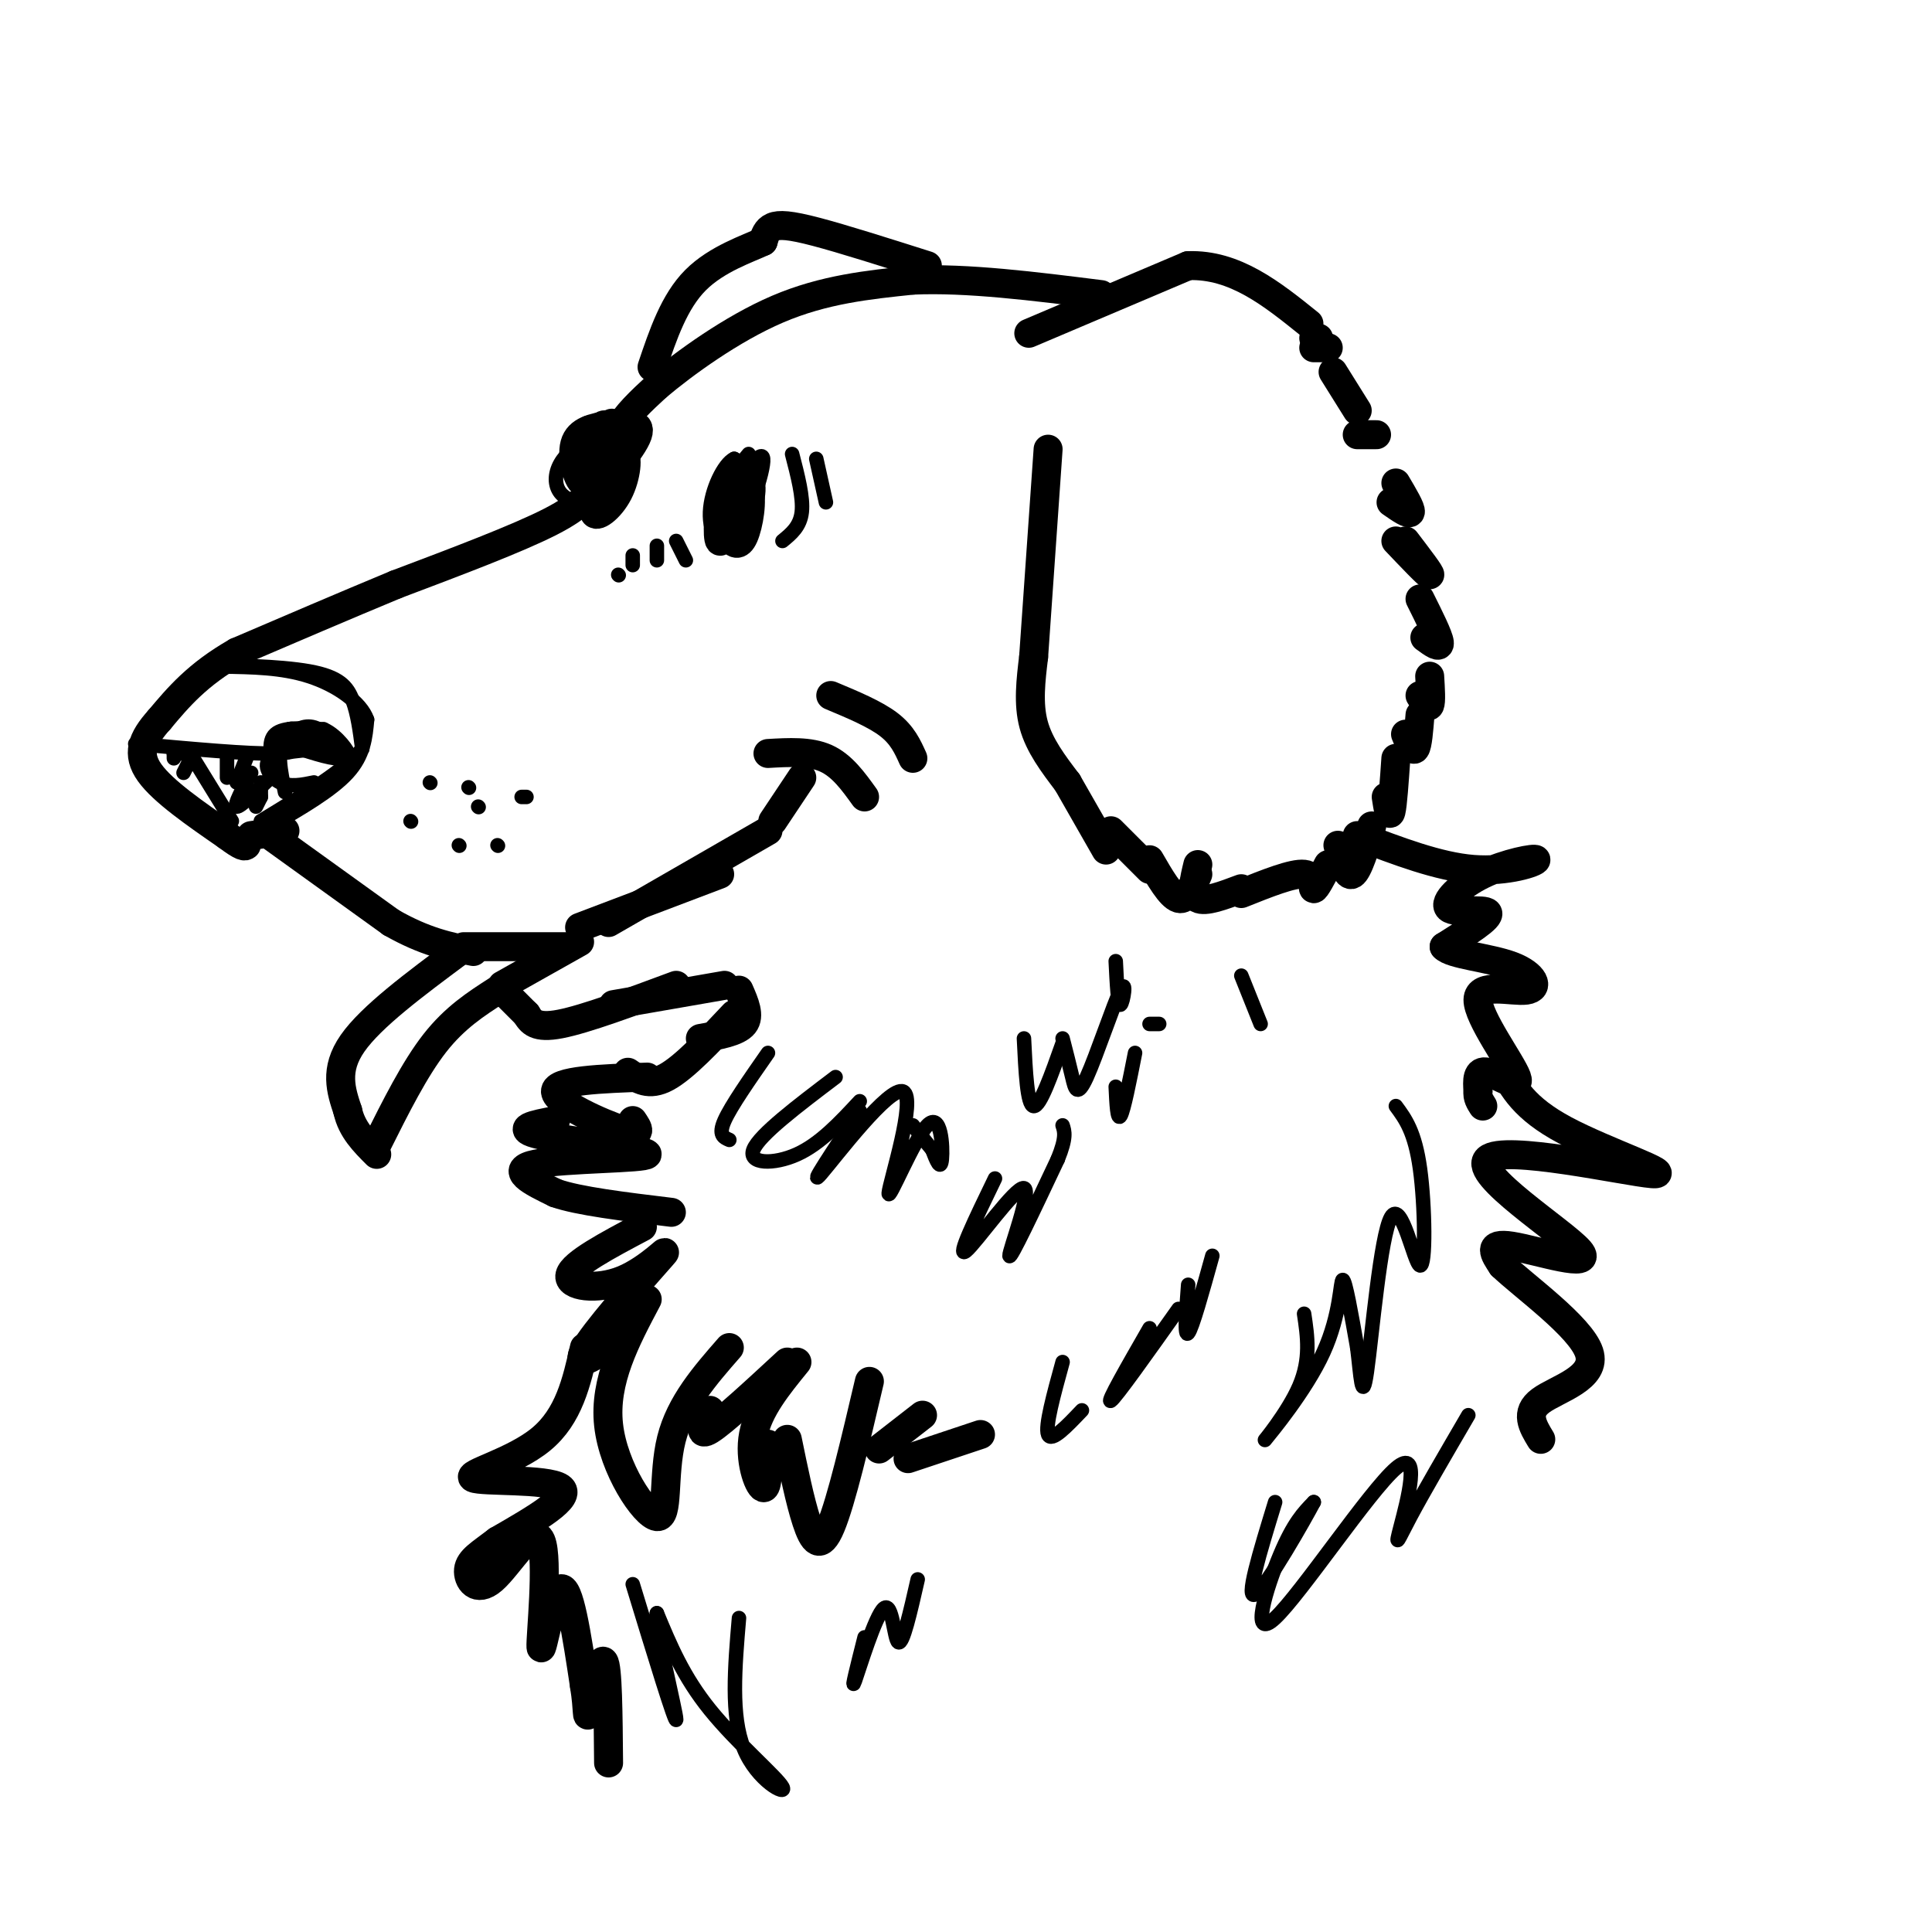 <svg viewBox='0 0 400 400' version='1.1' xmlns='http://www.w3.org/2000/svg' xmlns:xlink='http://www.w3.org/1999/xlink'><g fill='none' stroke='rgb(0,0,0)' stroke-width='6' stroke-linecap='round' stroke-linejoin='round'><path d='M127,98c-0.250,-3.000 -0.500,-6.000 1,-9c1.500,-3.000 4.750,-6.000 8,-9'/><path d='M136,80c5.556,-4.689 15.444,-11.911 25,-16c9.556,-4.089 18.778,-5.044 28,-6'/><path d='M189,58c11.167,-0.500 25.083,1.250 39,3'/><path d='M213,69c0.000,0.000 33.000,-14.000 33,-14'/><path d='M246,55c9.667,-0.333 17.333,5.833 25,12'/><path d='M217,93c0.000,0.000 -3.000,43.000 -3,43'/><path d='M214,136c-0.583,4.833 -1.167,9.667 0,14c1.167,4.333 4.083,8.167 7,12'/><path d='M221,162c0.000,0.000 8.000,14.000 8,14'/><path d='M230,172c0.000,0.000 8.000,8.000 8,8'/><path d='M238,178c2.167,3.750 4.333,7.500 6,8c1.667,0.500 2.833,-2.250 4,-5'/><path d='M248,179c-0.750,3.083 -1.500,6.167 0,7c1.500,0.833 5.250,-0.583 9,-2'/><path d='M257,185c5.333,-2.133 10.667,-4.267 13,-4c2.333,0.267 1.667,2.933 2,3c0.333,0.067 1.667,-2.467 3,-5'/><path d='M277,175c0.917,3.333 1.833,6.667 3,6c1.167,-0.667 2.583,-5.333 4,-10'/><path d='M287,165c0.333,2.167 0.667,4.333 1,3c0.333,-1.333 0.667,-6.167 1,-11'/><path d='M291,152c0.750,1.833 1.500,3.667 2,3c0.500,-0.667 0.750,-3.833 1,-7'/><path d='M294,144c0.833,1.333 1.667,2.667 2,2c0.333,-0.667 0.167,-3.333 0,-6'/><path d='M295,132c1.583,1.167 3.167,2.333 3,1c-0.167,-1.333 -2.083,-5.167 -4,-9'/><path d='M289,112c3.333,3.500 6.667,7.000 7,7c0.333,0.000 -2.333,-3.500 -5,-7'/><path d='M288,104c1.917,1.333 3.833,2.667 4,2c0.167,-0.667 -1.417,-3.333 -3,-6'/><path d='M281,90c0.000,0.000 4.000,0.000 4,0'/><path d='M281,85c0.000,0.000 -5.000,-8.000 -5,-8'/><path d='M272,72c0.000,0.000 3.000,0.000 3,0'/><path d='M273,70c0.000,0.000 -1.000,0.000 -1,0'/><path d='M123,100c-1.083,2.250 -2.167,4.500 -9,8c-6.833,3.500 -19.417,8.250 -32,13'/><path d='M82,121c-10.833,4.500 -21.917,9.250 -33,14'/><path d='M49,135c-8.167,4.667 -12.083,9.333 -16,14'/><path d='M33,149c-3.644,4.044 -4.756,7.156 -2,11c2.756,3.844 9.378,8.422 16,13'/><path d='M47,173c3.333,2.500 3.667,2.250 4,2'/><path d='M52,173c0.000,0.000 7.000,-1.000 7,-1'/><path d='M56,173c0.000,0.000 25.000,18.000 25,18'/><path d='M81,191c7.000,4.000 12.000,5.000 17,6'/><path d='M96,196c0.000,0.000 22.000,0.000 22,0'/><path d='M120,192c0.000,0.000 29.000,-11.000 29,-11'/><path d='M126,191c0.000,0.000 33.000,-19.000 33,-19'/><path d='M160,170c0.000,0.000 6.000,-9.000 6,-9'/><path d='M159,156c4.333,-0.250 8.667,-0.500 12,1c3.333,1.500 5.667,4.750 8,8'/><path d='M95,197c-9.083,6.750 -18.167,13.500 -22,19c-3.833,5.500 -2.417,9.750 -1,14'/><path d='M72,230c0.833,3.833 3.417,6.417 6,9'/><path d='M78,237c3.917,-7.833 7.833,-15.667 12,-21c4.167,-5.333 8.583,-8.167 13,-11'/><path d='M104,204c0.000,0.000 16.000,-9.000 16,-9'/><path d='M104,205c0.000,0.000 5.000,5.000 5,5'/><path d='M109,210c0.917,1.500 1.833,3.000 7,2c5.167,-1.000 14.583,-4.500 24,-8'/><path d='M127,208c0.000,0.000 23.000,-4.000 23,-4'/><path d='M153,205c1.167,2.667 2.333,5.333 1,7c-1.333,1.667 -5.167,2.333 -9,3'/><path d='M152,210c-5.167,5.500 -10.333,11.000 -14,13c-3.667,2.000 -5.833,0.500 -8,-1'/><path d='M134,223c-9.533,0.333 -19.067,0.667 -19,3c0.067,2.333 9.733,6.667 14,8c4.267,1.333 3.133,-0.333 2,-2'/><path d='M115,232c-4.464,0.839 -8.929,1.679 -3,3c5.929,1.321 22.250,3.125 22,4c-0.250,0.875 -17.071,0.821 -23,2c-5.929,1.179 -0.964,3.589 4,6'/><path d='M115,247c4.667,1.667 14.333,2.833 24,4'/><path d='M133,254c-7.220,3.823 -14.439,7.646 -15,10c-0.561,2.354 5.538,3.238 11,1c5.462,-2.238 10.289,-7.600 8,-5c-2.289,2.600 -11.693,13.162 -15,18c-3.307,4.838 -0.516,3.954 2,2c2.516,-1.954 4.758,-4.977 7,-8'/><path d='M134,269c-4.494,8.476 -8.988,16.952 -8,26c0.988,9.048 7.458,18.667 10,19c2.542,0.333 1.155,-8.619 3,-16c1.845,-7.381 6.923,-13.190 12,-19'/><path d='M147,292c-1.333,2.833 -2.667,5.667 0,4c2.667,-1.667 9.333,-7.833 16,-14'/><path d='M165,282c-4.000,4.911 -8.000,9.822 -9,15c-1.000,5.178 1.000,10.622 2,11c1.000,0.378 1.000,-4.311 1,-9'/><path d='M163,298c1.311,6.400 2.622,12.800 4,17c1.378,4.200 2.822,6.200 5,1c2.178,-5.200 5.089,-17.600 8,-30'/><path d='M182,300c0.000,0.000 9.000,-7.000 9,-7'/><path d='M188,302c0.000,0.000 15.000,-5.000 15,-5'/><path d='M172,144c4.583,1.917 9.167,3.833 12,6c2.833,2.167 3.917,4.583 5,7'/><path d='M150,102c0.088,3.526 0.175,7.053 1,7c0.825,-0.053 2.386,-3.684 3,-6c0.614,-2.316 0.281,-3.316 -1,-3c-1.281,0.316 -3.509,1.947 -4,4c-0.491,2.053 0.754,4.526 2,7'/><path d='M151,111c0.854,1.656 1.988,2.294 3,0c1.012,-2.294 1.900,-7.522 1,-10c-0.900,-2.478 -3.588,-2.206 -5,1c-1.412,3.206 -1.546,9.344 -1,10c0.546,0.656 1.773,-4.172 3,-9'/><path d='M128,94c-2.611,5.238 -5.221,10.476 -5,12c0.221,1.524 3.275,-0.666 5,-4c1.725,-3.334 2.122,-7.811 1,-8c-1.122,-0.189 -3.764,3.911 -4,6c-0.236,2.089 1.932,2.168 3,0c1.068,-2.168 1.034,-6.584 1,-11'/><path d='M129,89c-1.147,0.005 -4.514,5.517 -5,9c-0.486,3.483 1.907,4.938 3,3c1.093,-1.938 0.884,-7.268 0,-8c-0.884,-0.732 -2.442,3.134 -4,7'/><path d='M122,89c-0.714,5.726 -1.429,11.452 1,11c2.429,-0.452 8.000,-7.083 9,-10c1.000,-2.917 -2.571,-2.119 -4,0c-1.429,2.119 -0.714,5.560 0,9'/><path d='M128,99c0.167,1.000 0.583,-1.000 1,-3'/><path d='M127,89c-1.000,-0.917 -2.000,-1.833 -3,0c-1.000,1.833 -2.000,6.417 -3,11'/><path d='M121,100c-1.222,0.111 -2.778,-5.111 -2,-8c0.778,-2.889 3.889,-3.444 7,-4'/><path d='M126,88c1.167,-0.667 0.583,-0.333 0,0'/></g>
<g fill='none' stroke='rgb(0,0,0)' stroke-width='3' stroke-linecap='round' stroke-linejoin='round'><path d='M122,105c-2.400,-0.733 -4.800,-1.467 -6,-3c-1.200,-1.533 -1.200,-3.867 0,-6c1.200,-2.133 3.600,-4.067 6,-6'/><path d='M155,94c-2.304,2.780 -4.607,5.560 -5,9c-0.393,3.440 1.125,7.542 3,7c1.875,-0.542 4.107,-5.726 4,-9c-0.107,-3.274 -2.554,-4.637 -5,-6'/><path d='M152,95c-2.088,0.976 -4.807,6.416 -5,11c-0.193,4.584 2.140,8.311 5,5c2.860,-3.311 6.246,-13.660 6,-16c-0.246,-2.340 -4.123,3.330 -8,9'/><path d='M150,104c-1.167,2.167 -0.083,3.083 1,4'/><path d='M56,171c6.333,-3.667 12.667,-7.333 16,-11c3.333,-3.667 3.667,-7.333 4,-11'/><path d='M76,149c-1.244,-3.622 -6.356,-7.178 -12,-9c-5.644,-1.822 -11.822,-1.911 -18,-2'/><path d='M46,138c0.774,-0.321 11.708,-0.125 18,1c6.292,1.125 7.940,3.179 9,6c1.060,2.821 1.530,6.411 2,10'/><path d='M75,155c-3.167,4.167 -12.083,9.583 -21,15'/><path d='M65,162c-2.467,0.511 -4.933,1.022 -7,0c-2.067,-1.022 -3.733,-3.578 -2,-5c1.733,-1.422 6.867,-1.711 12,-2'/><path d='M68,155c2.800,0.267 3.800,1.933 2,2c-1.800,0.067 -6.400,-1.467 -11,-3'/><path d='M59,154c-1.833,1.167 -0.917,5.583 0,10'/><path d='M57,160c-0.833,-3.250 -1.667,-6.500 0,-8c1.667,-1.500 5.833,-1.250 10,-1'/><path d='M67,151c2.964,1.286 5.375,5.000 5,5c-0.375,-0.000 -3.536,-3.714 -6,-5c-2.464,-1.286 -4.232,-0.143 -6,1'/><path d='M60,152c-2.167,0.512 -4.583,1.292 -3,2c1.583,0.708 7.167,1.345 9,1c1.833,-0.345 -0.083,-1.673 -2,-3'/><path d='M64,152c-1.511,-0.822 -4.289,-1.378 -4,-1c0.289,0.378 3.644,1.689 7,3'/><path d='M48,170c0.000,0.000 -8.000,-13.000 -8,-13'/><path d='M28,154c11.833,1.083 23.667,2.167 29,2c5.333,-0.167 4.167,-1.583 3,-3'/></g>
<g fill='none' stroke='rgb(0,0,0)' stroke-width='6' stroke-linecap='round' stroke-linejoin='round'><path d='M192,55c-8.756,-2.778 -17.511,-5.556 -23,-7c-5.489,-1.444 -7.711,-1.556 -9,-1c-1.289,0.556 -1.644,1.778 -2,3'/><path d='M158,50c-3.022,1.444 -9.578,3.556 -14,8c-4.422,4.444 -6.711,11.222 -9,18'/><path d='M281,173c8.415,3.218 16.831,6.437 24,7c7.169,0.563 13.092,-1.529 13,-2c-0.092,-0.471 -6.200,0.678 -11,3c-4.800,2.322 -8.292,5.818 -7,7c1.292,1.182 7.369,0.052 8,1c0.631,0.948 -4.185,3.974 -9,7'/><path d='M299,196c1.393,1.646 9.375,2.262 14,4c4.625,1.738 5.894,4.598 3,5c-2.894,0.402 -9.951,-1.655 -10,2c-0.049,3.655 6.910,13.023 8,16c1.090,2.977 -3.689,-0.435 -6,-1c-2.311,-0.565 -2.156,1.718 -2,4'/><path d='M306,226c-0.167,1.167 0.417,2.083 1,3'/><path d='M121,279c-1.607,7.119 -3.214,14.238 -9,19c-5.786,4.762 -15.750,7.167 -14,8c1.750,0.833 15.214,0.095 18,2c2.786,1.905 -5.107,6.452 -13,11'/><path d='M103,319c-3.508,2.695 -5.776,3.933 -6,6c-0.224,2.067 1.598,4.963 5,2c3.402,-2.963 8.386,-11.784 10,-8c1.614,3.784 -0.142,20.173 0,22c0.142,1.827 2.184,-10.906 4,-12c1.816,-1.094 3.408,9.453 5,20'/><path d='M121,349c0.833,5.071 0.417,7.750 1,5c0.583,-2.750 2.167,-10.929 3,-10c0.833,0.929 0.917,10.964 1,21'/><path d='M311,221c2.241,4.226 4.482,8.452 13,13c8.518,4.548 23.313,9.418 18,9c-5.313,-0.418 -30.733,-6.122 -34,-3c-3.267,3.122 15.621,15.071 19,19c3.379,3.929 -8.749,-0.163 -14,-1c-5.251,-0.837 -3.626,1.582 -2,4'/><path d='M311,262c4.357,4.190 16.250,12.667 18,18c1.750,5.333 -6.643,7.524 -10,10c-3.357,2.476 -1.679,5.238 0,8'/></g>
<g fill='none' stroke='rgb(0,0,0)' stroke-width='3' stroke-linecap='round' stroke-linejoin='round'><path d='M140,112c0.000,0.000 2.000,4.000 2,4'/><path d='M136,113c0.000,0.000 0.000,3.000 0,3'/><path d='M131,115c0.000,0.000 0.000,2.000 0,2'/><path d='M128,119c0.000,0.000 0.100,0.100 0.1,0.1'/><path d='M164,94c1.167,4.500 2.333,9.000 2,12c-0.333,3.000 -2.167,4.500 -4,6'/><path d='M169,95c0.000,0.000 2.000,9.000 2,9'/><path d='M85,170c0.000,0.000 0.100,0.100 0.1,0.1'/><path d='M89,162c0.000,0.000 0.100,0.100 0.1,0.1'/><path d='M95,175c0.000,0.000 0.100,0.100 0.1,0.1'/><path d='M99,167c0.000,0.000 0.100,0.100 0.1,0.1'/><path d='M103,175c0.000,0.000 0.100,0.100 0.1,0.1'/><path d='M109,165c0.000,0.000 -1.000,0.000 -1,0'/><path d='M97,163c0.000,0.000 0.100,0.100 0.1,0.1'/><path d='M220,282c-1.833,6.667 -3.667,13.333 -3,15c0.667,1.667 3.833,-1.667 7,-5'/><path d='M238,275c-4.500,7.833 -9.000,15.667 -8,15c1.000,-0.667 7.500,-9.833 14,-19'/><path d='M246,266c-0.417,5.500 -0.833,11.000 0,10c0.833,-1.000 2.917,-8.500 5,-16'/><path d='M173,223c-7.889,5.978 -15.778,11.956 -17,15c-1.222,3.044 4.222,3.156 9,1c4.778,-2.156 8.889,-6.578 13,-11'/><path d='M178,230c-5.455,8.186 -10.910,16.373 -8,13c2.910,-3.373 14.186,-18.304 17,-17c2.814,1.304 -2.833,18.844 -3,21c-0.167,2.156 5.147,-11.074 8,-14c2.853,-2.926 3.244,4.450 3,7c-0.244,2.550 -1.122,0.275 -2,-2'/><path d='M193,238c-1.000,-1.167 -2.500,-3.083 -4,-5'/><path d='M159,218c-3.833,5.500 -7.667,11.000 -9,14c-1.333,3.000 -0.167,3.500 1,4'/><path d='M212,215c0.333,6.917 0.667,13.833 2,14c1.333,0.167 3.667,-6.417 6,-13'/><path d='M220,215c0.716,2.797 1.432,5.595 2,8c0.568,2.405 0.987,4.418 3,0c2.013,-4.418 5.619,-15.266 7,-18c1.381,-2.734 0.537,2.648 0,3c-0.537,0.352 -0.769,-4.324 -1,-9'/><path d='M206,244c-4.042,8.345 -8.083,16.690 -6,15c2.083,-1.690 10.292,-13.417 12,-13c1.708,0.417 -3.083,12.976 -3,14c0.083,1.024 5.042,-9.488 10,-20'/><path d='M219,240c1.833,-4.500 1.417,-5.750 1,-7'/><path d='M231,225c0.167,3.583 0.333,7.167 1,6c0.667,-1.167 1.833,-7.083 3,-13'/><path d='M238,212c0.000,0.000 2.000,0.000 2,0'/><path d='M257,202c0.000,0.000 4.000,10.000 4,10'/><path d='M270,272c0.707,4.691 1.413,9.381 -1,15c-2.413,5.619 -7.946,12.166 -7,11c0.946,-1.166 8.370,-10.045 12,-18c3.630,-7.955 3.466,-14.987 4,-15c0.534,-0.013 1.767,6.994 3,14'/><path d='M281,279c0.707,5.477 0.974,12.169 2,5c1.026,-7.169 2.811,-28.200 5,-32c2.189,-3.800 4.782,9.631 6,10c1.218,0.369 1.062,-12.323 0,-20c-1.062,-7.677 -3.031,-10.338 -5,-13'/><path d='M304,293c-4.674,8.010 -9.347,16.021 -12,21c-2.653,4.979 -3.285,6.928 -2,2c1.285,-4.928 4.489,-16.733 -1,-12c-5.489,4.733 -19.670,26.005 -25,31c-5.330,4.995 -1.809,-6.287 1,-13c2.809,-6.713 4.904,-8.856 7,-11'/><path d='M272,311c-1.756,3.356 -9.644,17.244 -12,19c-2.356,1.756 0.822,-8.622 4,-19'/><path d='M153,335c-0.863,10.149 -1.726,20.298 1,27c2.726,6.702 9.042,9.958 8,8c-1.042,-1.958 -9.440,-9.131 -15,-16c-5.560,-6.869 -8.280,-13.435 -11,-20'/><path d='M136,334c-0.422,3.022 4.022,20.578 4,22c-0.022,1.422 -4.511,-13.289 -9,-28'/><path d='M179,339c-1.458,5.786 -2.917,11.571 -2,9c0.917,-2.571 4.208,-13.500 6,-15c1.792,-1.500 2.083,6.429 3,7c0.917,0.571 2.458,-6.214 4,-13'/><path d='M47,156c0.000,0.000 0.000,5.000 0,5'/><path d='M51,157c0.000,0.000 -2.000,5.000 -2,5'/><path d='M52,160c-1.833,3.417 -3.667,6.833 -3,7c0.667,0.167 3.833,-2.917 7,-6'/><path d='M54,162c0.000,0.000 0.000,3.000 0,3'/><path d='M54,165c0.000,0.000 -1.000,2.000 -1,2'/><path d='M39,158c0.000,0.000 -1.000,2.000 -1,2'/><path d='M38,156c0.000,0.000 -2.000,0.000 -2,0'/><path d='M36,156c0.000,0.000 0.000,1.000 0,1'/></g>
</svg>